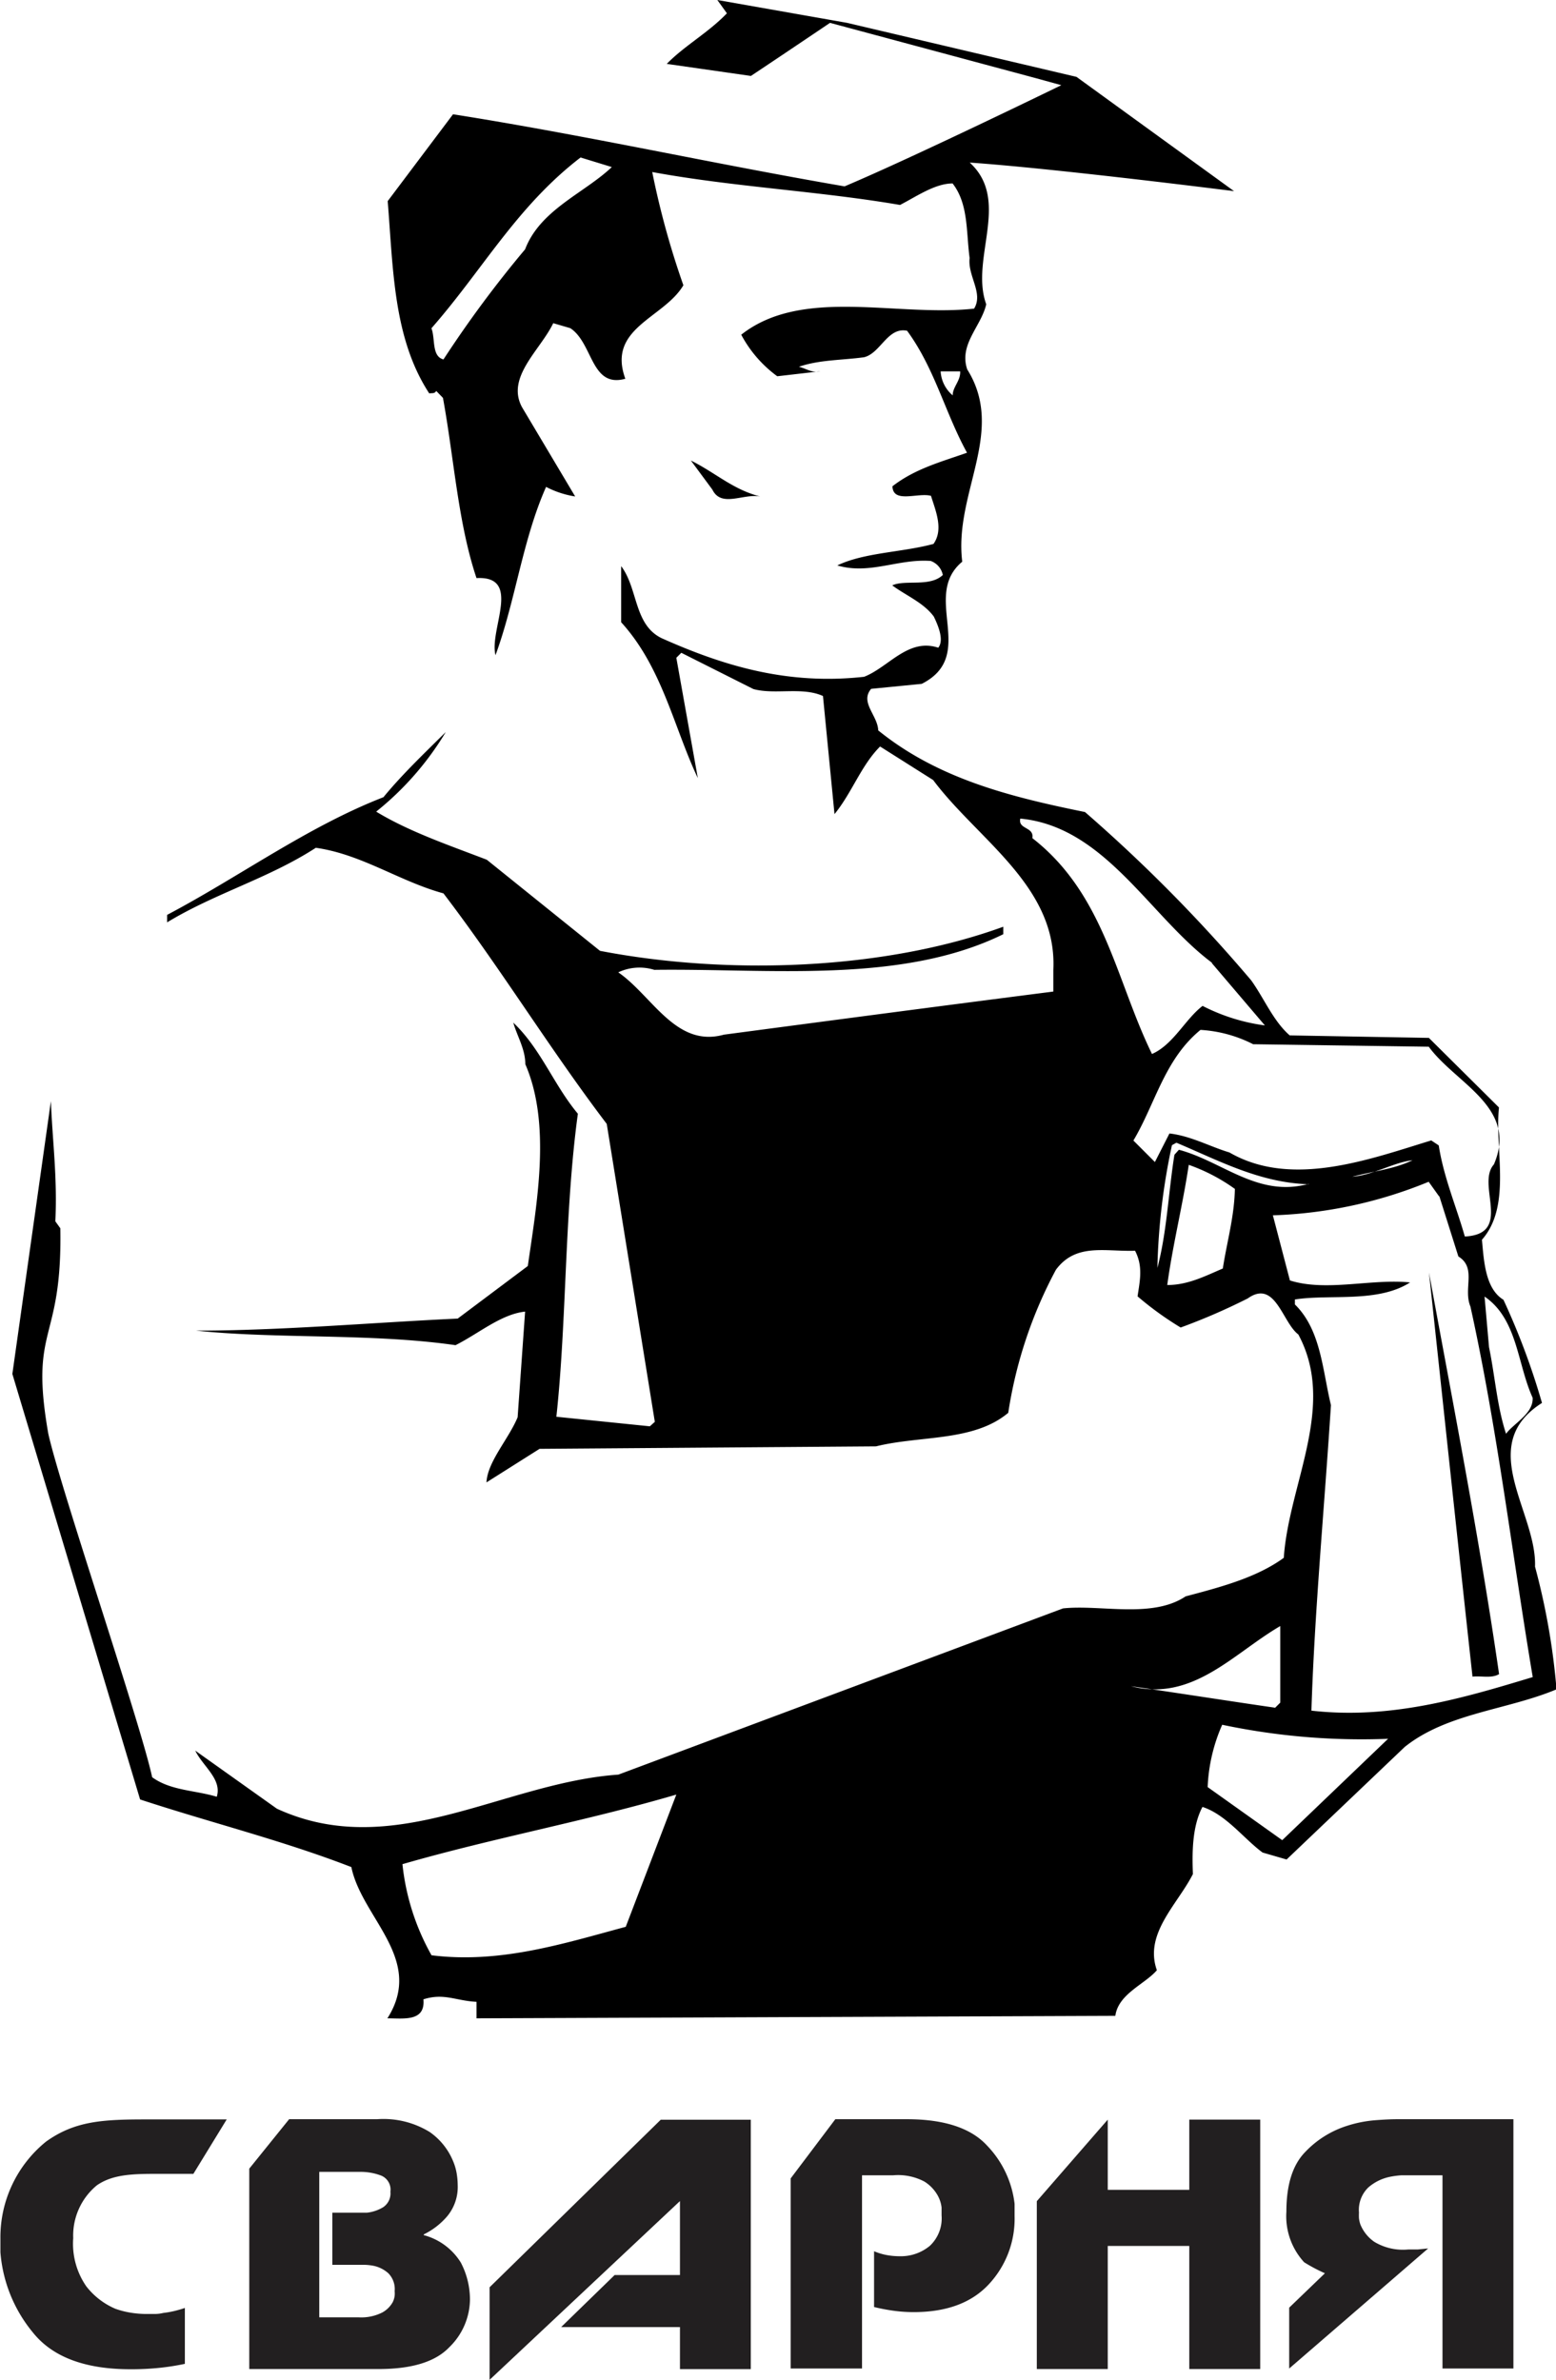 <?xml version="1.0" encoding="UTF-8"?> <svg xmlns="http://www.w3.org/2000/svg" viewBox="0 0 149.82 229.09"> <defs> <style>.cls-1{fill:#221f20;}.cls-1,.cls-2{fill-rule:evenodd;}</style> </defs> <title>сварня</title> <g id="Слой_2" data-name="Слой 2"> <g id="_-deT_1" data-name="-deT 1"> <path class="cls-1" d="M18.62,209.26H15.38c-2.42,0-4.48,0-6.06,1.11a6.26,6.26,0,0,0-2.27,5.08,7.2,7.2,0,0,0,1.26,4.64,7.06,7.06,0,0,0,2.78,2.15,8.13,8.13,0,0,0,1.59.4,9.71,9.71,0,0,0,1.36.11q.42,0,.84,0t.84-.1a9.06,9.06,0,0,0,1.08-.19q.53-.13,1-.29v5.38a23.25,23.25,0,0,1-2.31.37,26.11,26.11,0,0,1-2.93.15q-6.54,0-9.37-3.51a13.8,13.8,0,0,1-3.15-7.75q0-.32,0-.66c0-.23,0-.45,0-.66a11.84,11.84,0,0,1,4.39-9.33c2.78-2,5.49-2.14,9.7-2.14h7.7Z"></path> <path class="cls-1" d="M27.84,204h8.47a8.51,8.51,0,0,1,5.06,1.23A6.37,6.37,0,0,1,43.61,208a5.33,5.33,0,0,1,.36,1.21,7,7,0,0,1,.1,1.12,4.42,4.42,0,0,1-1,3,7,7,0,0,1-2.27,1.76l0,0,0,0v.07a6,6,0,0,1,3.57,2.64,7.67,7.67,0,0,1,.88,3.58,6.49,6.49,0,0,1-2,4.58q-2,2.09-6.79,2.09H24V208.76L27.84,204ZM32,213h2.49l.4,0,.44,0a3.85,3.85,0,0,0,1.55-.52,1.59,1.59,0,0,0,.71-1.5,1.46,1.46,0,0,0-.86-1.54,5.57,5.57,0,0,0-1.89-.37h-4.1v14h3.75a4.49,4.49,0,0,0,2.33-.47,2.57,2.57,0,0,0,1-1A2,2,0,0,0,38,221a2.51,2.51,0,0,0,0-.45,2.16,2.16,0,0,0-.62-1.73,3.09,3.09,0,0,0-1.33-.69,5.12,5.12,0,0,0-.87-.11l-.71,0H32Z"></path> <polygon class="cls-1" points="72.29 204.05 72.29 228.06 65.47 228.06 65.47 224.01 54.03 224.01 59.18 219 65.47 219 65.47 211.88 47.14 229.09 47.14 220.18 63.62 204.05 72.29 204.05"></polygon> <path class="cls-1" d="M80.43,204H87.3q5.41,0,7.74,2.54a9.68,9.68,0,0,1,2.65,5.61q0,.29,0,.6c0,.21,0,.41,0,.6a9.24,9.24,0,0,1-2.49,6.55q-2.49,2.67-7.22,2.67a14.29,14.29,0,0,1-1.93-.13,18.78,18.78,0,0,1-1.89-.36v-5.37a5.84,5.84,0,0,0,1.23.37,6.75,6.75,0,0,0,1.23.11,4.36,4.36,0,0,0,2.91-1,3.62,3.62,0,0,0,1.13-2.93q0-.23,0-.76a3.1,3.1,0,0,0-.37-1.15A3.73,3.73,0,0,0,89,210,5.41,5.41,0,0,0,86,209.4H83V228H76.13v-18.3Z"></path> <polygon class="cls-1" points="106.66 210.8 114.51 210.8 114.51 204.04 121.34 204.04 121.34 228.05 114.51 228.05 114.51 216.2 106.66 216.2 106.66 228.05 99.83 228.05 99.83 211.89 106.66 204.04 106.66 210.8"></polygon> <path class="cls-1" d="M135.94,209.4l-1,0a8.09,8.09,0,0,0-1.18.16,4.58,4.58,0,0,0-2,1,3,3,0,0,0-.91,2.43,5,5,0,0,0,0,.55,2.85,2.85,0,0,0,.13.58,3.76,3.76,0,0,0,1.34,1.68,5.34,5.34,0,0,0,3.28.74c.28,0,.58,0,.91,0l1-.1L124.13,228v-5.86l3.44-3.31a15.61,15.61,0,0,1-2-1.06,6.55,6.55,0,0,1-1.71-4.87q0-3.88,1.8-5.73a9.48,9.48,0,0,1,4-2.52,12,12,0,0,1,2.74-.55q1.31-.1,2.12-.1h11.2v24h-6.83V209.4Z"></path> <path class="cls-2" d="M81.56,2.2,103.65,7.4l15.17,11s-17.11-2.17-25.45-2.75c4,3.66,0,9.26,1.59,13.64-.48,2.12-2.65,3.86-1.83,6.27,3.76,6-1.3,11.91-.48,18.51-4,3.33,1.54,9-3.9,11.76l-4.87.48c-1.11,1.3.63,2.55.68,4,5.78,4.68,12.78,6.41,19.91,7.86a149.13,149.13,0,0,1,16,16.2c1.25,1.74,2.12,3.91,3.71,5.3l13.4.24,6.75,6.7c-.43,4,1.25,9.45-1.64,12.73.19,2.12.34,4.72,2.07,5.78a68.58,68.58,0,0,1,3.71,9.93c-6.46,4.1-.48,10.51-.67,15.76a66.42,66.42,0,0,1,2.07,11.81c-4.77,2-10.51,2.27-14.61,5.54L123.88,179l-2.31-.67c-1.78-1.3-3.52-3.66-5.79-4.39-1,1.88-1,4.44-.92,6.46-1.49,2.94-4.72,5.74-3.47,9.26-1.16,1.35-3.71,2.27-4,4.39l-61.51.24v-1.59c-2-.1-3.13-.87-5.11-.24.19,2.17-1.88,1.83-3.47,1.83,3.62-5.69-2.46-9.64-3.47-14.56-6.6-2.56-13.59-4.29-20.34-6.51L1.19,132.26,4.9,106c.15,3.86.63,7.28.43,11.57l.48.67c.19,11.18-3,9.26-1.16,19.77,1.16,5.25,8.87,27.81,10,33.07,1.78,1.3,4.15,1.25,6.22,1.88.53-1.69-1.35-2.94-2.07-4.44l7.86,5.59c11.23,5.16,21.79-2.51,32.88-3.28l42.81-16c3.62-.39,8.58,1,11.81-1.16,3.28-.87,6.8-1.78,9.45-3.71.48-7.13,5.11-14.61,1.4-21.5-1.54-1.16-2.22-5.35-4.87-3.47a59.56,59.56,0,0,1-6.46,2.8,30.86,30.86,0,0,1-4.15-3c.24-1.59.53-2.89-.24-4.39-2.89.1-5.69-.77-7.62,1.83A42.57,42.57,0,0,0,97.08,136c-3.33,2.8-8.48,2.17-12.73,3.23l-32.4.24-5.11,3.23c.1-2,2.12-4.15,3-6.27l.72-10.17c-2.31.24-4.48,2.12-6.7,3.23-8.05-1.16-17.11-.58-25-1.4,8.29,0,16.82-.77,25.21-1.16l6.75-5.06c.87-6.07,2.27-13.64-.24-19.43,0-1.45-.77-2.65-1.16-4,2.65,2.51,3.9,6,6.22,8.77-1.3,9.5-1.06,19.86-2.07,29.17l9,.92.48-.43-4.63-28.68C52.87,100.88,48.24,93.26,42.7,86c-4.24-1.16-7.86-3.76-12.29-4.39-4.53,2.94-9.74,4.39-14.32,7.18v-.72c6.94-3.66,13.5-8.48,20.83-11.33,1.78-2.17,3.9-4.19,6-6.27a28.75,28.75,0,0,1-6.7,7.66c3.18,1.93,7,3.23,10.65,4.63l10.9,8.77C70,93.89,85.07,93.41,96.6,89.21v.72C86.76,94.76,74.08,93.21,63,93.36a4.79,4.79,0,0,0-3.47.24c3.28,2.26,5.54,7.28,10.17,6,10.56-1.4,21.16-2.8,31.72-4.15V93.36c.39-8.05-7.28-12.53-11.57-18.27l-5.11-3.23c-1.83,1.83-2.7,4.44-4.39,6.51L79.24,67c-2-.91-4.63-.1-6.7-.67L65.6,62.84l-.48.48L67.19,74.9c-2.31-4.87-3.42-10.65-7.38-15V54.5c1.64,2.17,1.21,5.64,3.91,6.94,5.93,2.65,12.1,4.53,19.48,3.71,2.36-.92,4.24-3.76,7.14-2.8.58-.72,0-2.12-.43-3-1-1.35-2.65-2-4-3,1.25-.58,3.62.19,4.87-1a1.82,1.82,0,0,0-1.16-1.35c-3.13-.24-5.88,1.35-9,.43,2.6-1.25,6.22-1.25,9.26-2.07,1-1.4.19-3.23-.24-4.63-1.25-.34-3.66.77-3.71-.92,2.17-1.69,4.72-2.36,7.18-3.23C91,39.75,90,35.46,87.34,31.84c-1.88-.39-2.55,2.17-4.15,2.55-2.12.29-4.34.24-6.27.92.67.14,1.25.63,2.07.43l-4.15.48a11.83,11.83,0,0,1-3.47-4c5.88-4.63,14.94-1.69,22.42-2.51.92-1.49-.63-3.13-.43-4.87-.34-2.51-.1-5.21-1.64-7.18-1.69,0-3.47,1.25-5.06,2.07C78.86,18.39,70.61,18,62.8,16.56a80.36,80.36,0,0,0,3,10.9c-1.88,3.18-7.38,4.1-5.59,9-3.33.92-3.09-3.42-5.3-4.87l-1.64-.48c-1.25,2.6-4.58,5.21-3,8.1l5.11,8.58a9.06,9.06,0,0,1-2.8-.92c-2.27,5.11-2.94,10.94-4.87,16.2-.63-2.46,2.6-7.66-1.83-7.42-1.78-5.3-2.17-11.57-3.23-17.35L42,37.63c-.14.29-.43.19-.67.24-3.47-5.3-3.47-12-4-18.51L43.62,11c12.68,2,25.07,4.77,37.7,6.94C88,15.12,102.19,8.2,102.19,8.2l-2.36-.65L79.92,2.2S74.85,5.62,72.3,7.31L64.2,6.15c1.69-1.74,4-3,5.79-4.87L69.07,0,81.56,2.2ZM58.9,16.08l-3-.92C49.74,19.89,46.46,26,41.54,31.6c.39,1,0,2.7,1.16,3A109.56,109.56,0,0,1,50.56,24c1.45-3.81,5.69-5.4,8.34-7.91ZM92.45,35.75H90.57a3.27,3.27,0,0,0,1.16,2.31c0-.82.77-1.4.72-2.31ZM73.22,47.8c-2.65-.67-4.29-2.27-6.7-3.47l2.07,2.8c.87,1.78,3,.34,4.63.67ZM116.7,92.68c-6-4.48-10.32-13.11-18.46-13.88-.24,1.06,1.35.77,1.16,1.88,6.94,5.4,8.05,13.69,11.52,20.78,2.07-.92,3.18-3.33,4.87-4.63a18.42,18.42,0,0,0,6,1.88l-5.11-6Zm4,7.86a12.79,12.79,0,0,0-5.11-1.4c-3.47,2.84-4.34,7.09-6.46,10.65l2.07,2.07,1.4-2.75c2.07.24,3.86,1.25,5.78,1.83,6,3.47,13.55.63,19.43-1.16l.72.48c.48,3.09,1.69,5.88,2.51,8.77,4.68-.24,1.06-5,2.8-6.94,2.36-5.5-3.66-7.76-6.27-11.33l-16.87-.24ZM126,114c-4.72-.15-8.63-2.27-12.73-4l-.43.24a62.38,62.38,0,0,0-1.4,11.81c.92-3.47,1.06-7.28,1.64-10.89l.43-.48c4.19,1.11,7.62,4.63,12.49,3.28Zm10-2.31c-1.78.19-3.71,1.4-5.79,1.59,1.93-.53,4-.72,5.79-1.59Zm-17.11,2.75a17.66,17.66,0,0,0-4.43-2.31c-.58,3.9-1.54,7.67-2.07,11.57,2,0,3.66-.87,5.35-1.59.39-2.55,1.11-5,1.16-7.66Zm19.67.72-1-1.4a43,43,0,0,1-15,3.23l1.64,6.27c3.52,1.11,7.86-.19,11.57.19-3.13,2-7.71,1.11-11.09,1.64v.48c2.51,2.46,2.65,6.31,3.47,9.69-.63,9.83-1.59,20.05-1.88,29.41,7.62.87,14.61-1.2,21.31-3.23-2-11.91-3.42-24-6-35.67-.72-1.74.63-3.71-1.16-4.82l-1.83-5.79Zm5.78,46c-1.88-13-4.48-26.27-6.75-38.66,1.4,13,2.8,26.23,4.19,38.9.82-.1,1.83.19,2.55-.24Zm3.23-26.61c-1.49-3.28-1.45-7.57-4.63-9.74l.43,4.87c.58,2.8.77,5.69,1.64,8.34.72-1,2.65-1.93,2.56-3.47Zm-24.3,29.36v-7.38c-4.48,2.6-8.44,7.33-14.37,5.79,4.63.67,9.26,1.4,13.88,2.07l.48-.48Zm10.41,3.47a65,65,0,0,1-16-1.35,16.48,16.48,0,0,0-1.4,6l7.18,5.11,10.17-9.74ZM60.25,185.48l4.87-12.73c-8.68,2.55-17.69,4.19-26.37,6.7a22.63,22.63,0,0,0,2.8,8.77C48.2,189.05,54.32,187.07,60.25,185.48Z"></path> </g> </g> </svg> 